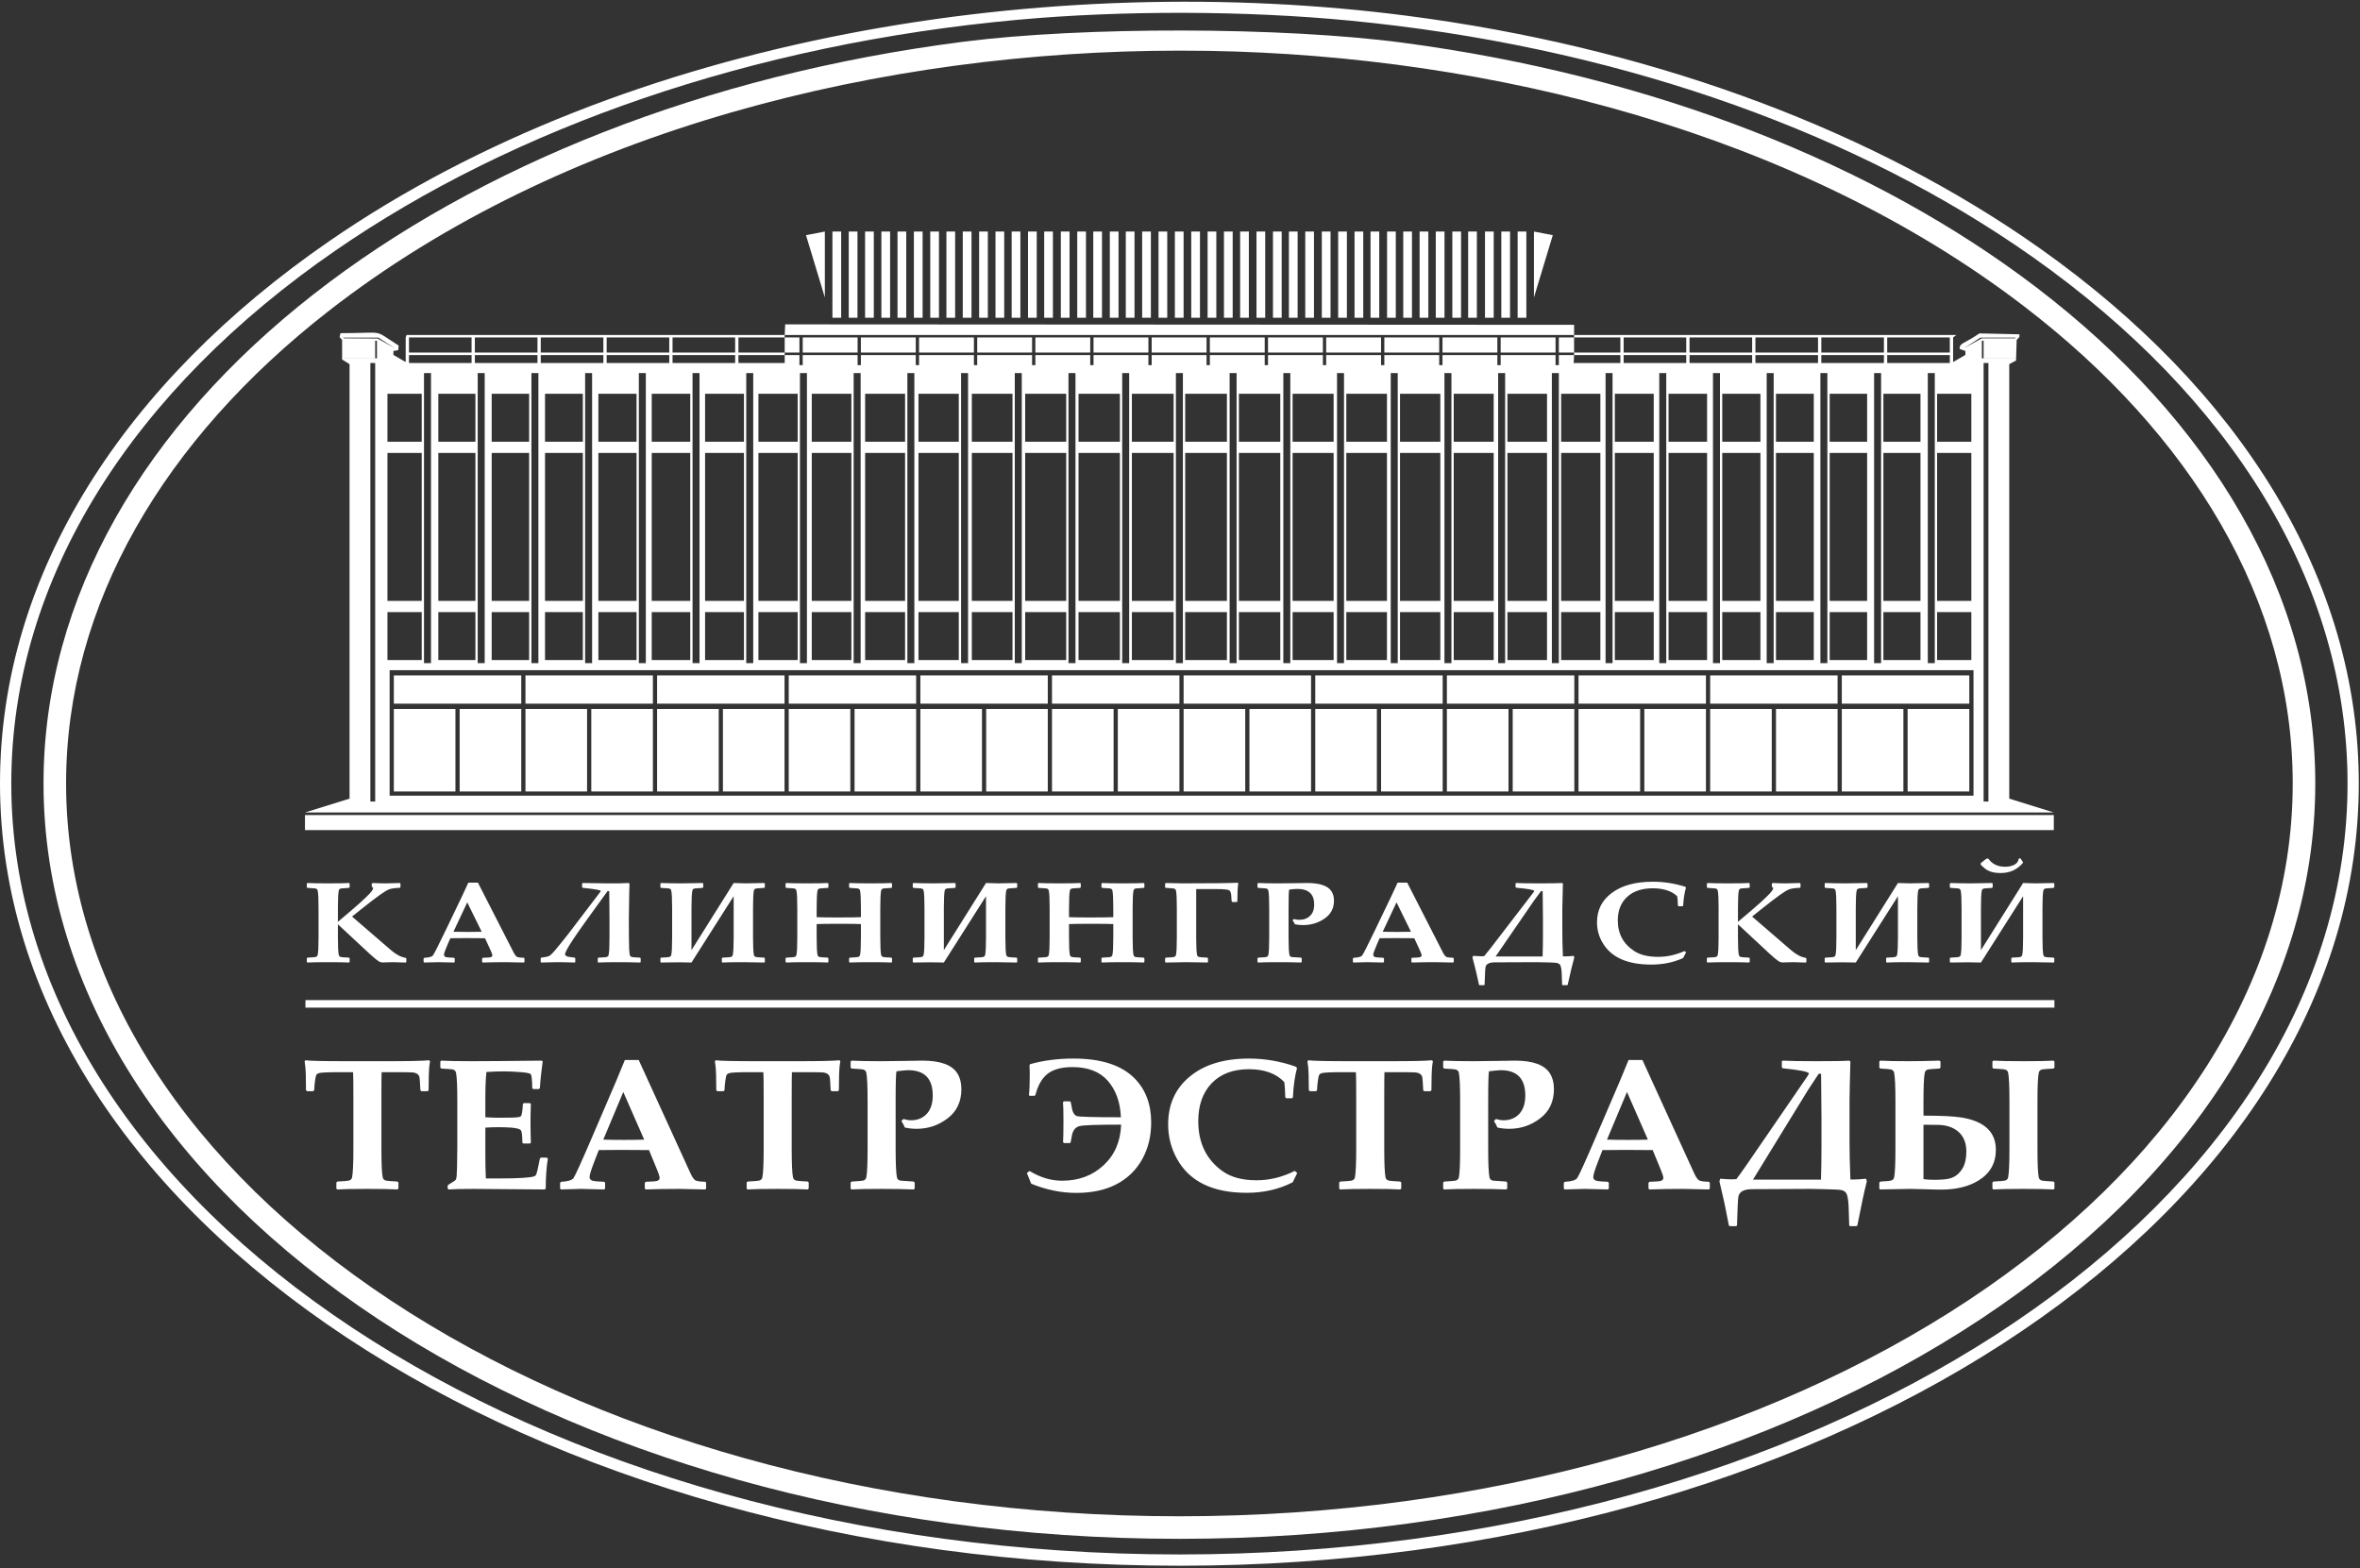 <?xml version="1.0" encoding="UTF-8"?> <svg xmlns="http://www.w3.org/2000/svg" width="593" height="394" viewBox="0 0 593 394" fill="none"><rect x="0" y="0" width="593" height="394" fill="#333333" stroke="none"/><path d="M352.451 10.729C415.594 19.086 471.233 41.28 511.848 72.339C555.409 105.653 581.763 149.175 581.763 196.859C581.763 249.499 549.648 297.069 497.724 331.424C446.143 365.553 374.942 386.662 296.35 386.662C217.758 386.662 146.557 365.553 94.975 331.424C43.052 297.069 10.937 249.499 10.937 196.859C10.937 149.906 36.493 106.986 78.872 73.874C120.031 41.716 177.116 18.8 242.016 10.494C272.126 6.646 322.202 6.73 352.451 10.729ZM303.665 12.777C301.65 12.743 299.211 12.725 296.35 12.725C222.421 12.725 141.296 32.27 82.35 78.325C41.337 110.368 16.606 151.745 16.606 196.859C16.606 247.478 47.748 293.394 98.098 326.707C148.79 360.247 218.879 380.993 296.35 380.993C373.82 380.993 443.91 360.247 494.602 326.707C544.952 293.394 576.094 247.478 576.094 196.859C576.094 151.044 550.584 109.082 508.415 76.835C451.547 33.345 374.588 13.974 303.665 12.777Z" fill="white"></path><path d="M255.863 4.959C188.81 11.067 128.989 32.137 84.35 62.909C33.864 97.71 2.835 144.913 2.835 196.859C2.835 250.241 35.603 298.613 88.582 333.667C141.732 368.833 215.187 390.585 296.35 390.585C376.267 390.585 448.715 369.494 501.662 335.273C554.57 301.077 587.972 253.784 589.792 201.385C589.818 200.611 589.839 199.856 589.851 199.125C589.861 198.58 589.866 197.828 589.866 196.859C589.866 195.939 589.861 195.245 589.854 194.779V194.773C589.844 194.106 589.827 193.411 589.804 192.692C588.173 141.706 556.64 95.533 506.318 61.525C462.426 31.861 404.268 11.461 339.174 5.178C312.819 2.634 281.918 2.587 255.863 4.959ZM353.714 3.982C413.519 11.756 466.877 31.452 507.902 59.178C558.965 93.686 590.965 140.649 592.627 192.603C592.649 193.286 592.666 193.996 592.678 194.734C592.692 195.667 592.7 196.376 592.7 196.859C592.7 197.418 592.691 198.193 592.675 199.17C592.661 199.961 592.64 200.729 592.615 201.474C590.761 254.863 556.868 302.959 503.19 337.653C449.808 372.156 376.818 393.419 296.35 393.419C214.626 393.419 140.615 371.486 87.021 336.025C33.255 300.451 0 251.251 0 196.859C0 143.925 31.497 95.91 82.744 60.584C157.793 8.851 264.113 -7.657 353.714 3.982Z" fill="white"></path><path d="M76.749 251.295H516.218V253.185H76.749V251.295Z" fill="white"></path><path d="M108.063 266.645C107.861 267.768 107.761 268.937 107.745 270.138L107.694 273.95L107.451 274.184H105.901L105.633 273.974C105.55 272.024 105.457 270.887 105.365 270.551C105.164 269.943 104.645 269.584 103.79 269.475C103.463 269.429 101.922 269.405 99.174 269.405H95.889C95.856 269.943 95.839 272.056 95.839 275.759V288.731C95.839 292.356 95.948 294.71 96.157 295.809C96.241 296.254 96.518 296.534 96.995 296.651C97.238 296.714 98.194 296.792 99.861 296.885L100.112 297.111V298.639L99.861 298.873C98.243 298.78 95.722 298.733 92.303 298.733C88.801 298.733 86.28 298.78 84.746 298.873L84.52 298.663V297.111L84.772 296.885C86.439 296.792 87.394 296.714 87.637 296.651C88.114 296.534 88.391 296.254 88.475 295.809C88.684 294.71 88.793 292.356 88.793 288.731V275.759C88.793 271.994 88.768 269.881 88.717 269.405H85.207C82.283 269.405 80.574 269.491 80.08 269.662C79.82 269.748 79.636 269.865 79.543 269.998C79.393 270.247 79.267 270.73 79.175 271.463C79.058 272.266 78.982 273.101 78.949 273.95L78.706 274.184H77.156L76.888 273.95L76.837 270.044C76.821 268.953 76.728 267.815 76.544 266.645L76.77 266.412C77.734 266.568 81.252 266.645 87.319 266.645H97.263C102.86 266.645 106.379 266.568 107.82 266.412L108.063 266.645ZM137.663 291.101C137.303 293.33 137.127 295.841 137.127 298.639L136.876 298.873L119.038 298.733C116.055 298.733 113.953 298.78 112.73 298.873L112.478 298.639V298L112.604 297.727C113.811 297.01 114.472 296.566 114.564 296.379C114.715 296.09 114.807 295.077 114.841 293.346L114.908 288.224V276.648C114.908 273.022 114.807 270.66 114.59 269.569C114.506 269.124 114.23 268.844 113.76 268.719C113.509 268.664 112.554 268.587 110.887 268.493L110.644 268.267V266.716L110.887 266.505C112.537 266.599 115.092 266.645 118.544 266.645C121.619 266.645 127.467 266.599 136.096 266.505L136.365 266.692L136.046 269.226C135.946 270.029 135.87 270.715 135.82 271.276L135.652 273.404L135.409 273.654H133.985L133.734 273.428C133.717 271.354 133.591 270.177 133.34 269.889C133.164 269.67 132.284 269.507 130.709 269.382C129.125 269.265 127.743 269.202 126.546 269.202C125.121 269.202 123.68 269.257 122.222 269.358C122.046 270.956 121.954 273.178 121.954 276.008V280.733C123.245 280.81 124.291 280.849 125.096 280.849L128.313 280.826C129.821 280.81 130.668 280.701 130.869 280.483C131.128 280.21 131.296 279.181 131.38 277.404L131.623 277.17H133.147L133.39 277.404C133.332 279.103 133.298 280.67 133.298 282.081C133.298 283.625 133.332 285.301 133.39 287.133L133.147 287.335H131.505L131.254 287.109C131.254 285.355 131.128 284.319 130.869 283.991C130.601 283.664 129.813 283.445 128.481 283.336C127.484 283.266 126.42 283.227 125.297 283.227C124.099 283.227 122.985 283.266 121.954 283.336V290.306C121.954 292.301 121.996 294.235 122.08 296.106H125.414C130.198 296.106 133.122 295.934 134.203 295.583C134.387 295.521 134.513 295.435 134.597 295.326C134.756 295.116 134.915 294.663 135.066 293.962L135.652 291.124L135.895 290.875H137.395L137.663 291.101ZM177.426 298.639L177.208 298.873C173.572 298.78 171.385 298.733 170.631 298.733C167.623 298.733 164.825 298.78 162.236 298.873L162.018 298.639V297.205L162.261 296.948L164.398 296.839C165.294 296.792 165.747 296.495 165.747 295.95C165.747 295.63 165.52 294.913 165.059 293.798L163.074 288.98C160.812 288.949 158.508 288.934 156.145 288.934C154.872 288.934 152.978 288.949 150.457 288.98L149.376 291.763C148.555 293.884 148.144 295.209 148.144 295.739C148.144 296.316 148.53 296.659 149.3 296.768C149.728 296.831 150.557 296.893 151.806 296.948L152.048 297.181V298.639L151.806 298.873C148.781 298.78 146.829 298.733 145.966 298.733C145.295 298.733 143.628 298.78 140.981 298.873L140.738 298.663V297.181L141.006 296.948C142.69 296.862 143.729 296.55 144.106 296.012C144.491 295.482 145.941 292.309 148.446 286.494L154.847 271.58C155.324 270.419 156.045 268.68 157.009 266.349H160.494L173.505 294.827C174.007 295.911 174.468 296.519 174.879 296.651C175.415 296.839 176.194 296.932 177.208 296.932L177.426 297.181V298.639ZM161.868 286.353L156.614 274.387L151.588 286.353C152.928 286.4 154.671 286.423 156.815 286.423C158.893 286.423 160.577 286.4 161.868 286.353ZM211.156 266.645C210.955 267.768 210.855 268.937 210.838 270.138L210.788 273.95L210.545 274.184H208.995L208.727 273.974C208.643 272.024 208.551 270.887 208.459 270.551C208.258 269.943 207.738 269.584 206.884 269.475C206.557 269.429 205.015 269.405 202.267 269.405H198.983C198.95 269.943 198.933 272.056 198.933 275.759V288.731C198.933 292.356 199.042 294.71 199.251 295.809C199.335 296.254 199.611 296.534 200.089 296.651C200.332 296.714 201.287 296.792 202.954 296.885L203.205 297.111V298.639L202.954 298.873C201.337 298.78 198.815 298.733 195.397 298.733C191.895 298.733 189.373 298.78 187.84 298.873L187.614 298.663V297.111L187.865 296.885C189.533 296.792 190.487 296.714 190.73 296.651C191.208 296.534 191.485 296.254 191.568 295.809C191.778 294.71 191.887 292.356 191.887 288.731V275.759C191.887 271.994 191.861 269.881 191.811 269.405H188.301C185.377 269.405 183.667 269.491 183.173 269.662C182.913 269.748 182.729 269.865 182.637 269.998C182.486 270.247 182.361 270.73 182.269 271.463C182.151 272.266 182.076 273.101 182.042 273.95L181.799 274.184H180.249L179.981 273.95L179.931 270.044C179.914 268.953 179.822 267.815 179.638 266.645L179.864 266.412C180.828 266.568 184.346 266.645 190.412 266.645H200.357C205.953 266.645 209.473 266.568 210.913 266.412L211.156 266.645ZM241.569 273.654C241.569 276.795 240.422 279.243 238.118 280.997C235.822 282.759 233.225 283.633 230.326 283.633C229.346 283.633 228.357 283.531 227.36 283.313C227.209 282.908 226.925 282.354 226.497 281.668L227.008 281.169C227.703 281.38 228.332 281.489 228.902 281.489C230.552 281.489 231.884 280.943 232.881 279.859C233.878 278.768 234.372 277.24 234.372 275.275C234.372 271.027 232.32 268.906 228.214 268.906C227.72 268.906 226.74 268.992 225.274 269.179C225.123 269.546 225.048 272.032 225.048 276.648V288.731C225.048 292.356 225.156 294.71 225.366 295.809C225.45 296.254 225.726 296.534 226.204 296.651C226.346 296.682 227.469 296.761 229.563 296.885L229.832 297.135V298.639L229.589 298.873C227.352 298.78 224.662 298.733 221.537 298.733C218.018 298.733 215.496 298.78 213.98 298.873L213.737 298.663V297.135L214.005 296.885C215.655 296.792 216.602 296.714 216.854 296.651C217.323 296.534 217.599 296.254 217.683 295.809C217.901 294.71 218.002 292.356 218.002 288.731V276.648C218.002 273.022 217.901 270.66 217.683 269.569C217.599 269.124 217.323 268.844 216.854 268.719C216.602 268.664 215.648 268.587 213.98 268.493L213.737 268.243V266.739L214.005 266.505C215.605 266.599 218.069 266.645 221.395 266.645C222.769 266.645 224.746 266.622 227.335 266.575C229.915 266.529 231.407 266.505 231.8 266.505C236.283 266.505 239.198 267.565 240.539 269.678C241.226 270.777 241.569 272.102 241.569 273.654ZM289.258 282.058C289.258 285.394 288.546 288.396 287.122 291.062C285.572 293.954 283.31 296.153 280.353 297.657C277.613 299.045 274.312 299.739 270.433 299.739C266.671 299.739 262.901 298.967 259.114 297.431L258.016 294.734L258.703 294.235C261.384 295.864 264.107 296.675 266.872 296.675C271.061 296.675 274.547 295.373 277.328 292.769C280.109 290.165 281.567 286.774 281.701 282.588C275.644 282.588 272.159 282.705 271.246 282.954C270.165 283.242 269.519 284.1 269.301 285.535C269.218 286.065 269.134 286.548 269.033 286.993L268.841 287.219H267.366L267.115 286.993C267.182 286.065 267.215 284.311 267.215 281.738C267.215 279.196 267.173 277.607 267.098 276.967L267.316 276.741H268.857L269.058 276.967C269.176 277.607 269.293 278.246 269.427 278.885C269.67 279.719 270.03 280.234 270.508 280.413C271.078 280.631 274.798 280.733 281.651 280.733C281.484 276.944 280.394 273.896 278.375 271.588C276.356 269.281 273.399 268.127 269.502 268.127C266.78 268.127 264.71 268.68 263.278 269.772C261.845 270.871 260.814 272.656 260.169 275.143L259.951 275.346H258.678L258.552 275.12C258.687 273.825 258.745 272.149 258.745 270.091C258.745 269.304 258.728 268.501 258.678 267.698L258.82 267.394C262.18 266.45 265.816 265.983 269.746 265.983C276.7 265.983 281.81 267.643 285.086 270.956C287.868 273.779 289.258 277.474 289.258 282.058ZM325.955 294.734L324.824 297.065C321.372 298.834 317.51 299.715 313.237 299.715C304.691 299.715 298.852 296.854 295.71 291.124C294.252 288.481 293.523 285.605 293.523 282.518C293.523 277.521 295.308 273.545 298.877 270.575C302.53 267.511 307.506 265.983 313.823 265.983C317.837 265.983 321.757 266.661 325.586 268.017L325.905 268.353C325.343 270.458 324.999 272.913 324.874 275.735L324.648 275.961H323.199L322.956 275.712C322.905 273.872 322.822 272.586 322.688 271.876C320.643 269.725 317.686 268.657 313.823 268.657C309.852 268.657 306.735 269.826 304.473 272.173C302.219 274.519 301.088 277.7 301.088 281.715C301.088 287.156 303.099 291.327 307.121 294.235C309.265 295.786 312.139 296.566 315.742 296.566C319.01 296.566 322.21 295.778 325.335 294.211L325.955 294.734ZM360.046 266.645C359.844 267.768 359.744 268.937 359.728 270.138L359.677 273.95L359.434 274.184H357.884L357.616 273.974C357.533 272.024 357.44 270.887 357.348 270.551C357.147 269.943 356.627 269.584 355.773 269.475C355.446 269.429 353.905 269.405 351.156 269.405H347.872C347.839 269.943 347.822 272.056 347.822 275.759V288.731C347.822 292.356 347.931 294.71 348.14 295.809C348.224 296.254 348.501 296.534 348.978 296.651C349.221 296.714 350.176 296.792 351.844 296.885L352.095 297.111V298.639L351.844 298.873C350.226 298.78 347.705 298.733 344.286 298.733C340.784 298.733 338.263 298.78 336.729 298.873L336.503 298.663V297.111L336.754 296.885C338.422 296.792 339.377 296.714 339.619 296.651C340.097 296.534 340.374 296.254 340.457 295.809C340.667 294.71 340.776 292.356 340.776 288.731V275.759C340.776 271.994 340.751 269.881 340.7 269.405H337.19C334.266 269.405 332.557 269.491 332.062 269.662C331.803 269.748 331.619 269.865 331.526 269.998C331.376 270.247 331.25 270.73 331.158 271.463C331.04 272.266 330.965 273.101 330.931 273.95L330.689 274.184H329.139L328.871 273.95L328.82 270.044C328.804 268.953 328.711 267.815 328.527 266.645L328.753 266.412C329.717 266.568 333.235 266.645 339.302 266.645H349.246C354.843 266.645 358.362 266.568 359.803 266.412L360.046 266.645ZM390.459 273.654C390.459 276.795 389.311 279.243 387.007 280.997C384.712 282.759 382.114 283.633 379.215 283.633C378.235 283.633 377.247 283.531 376.249 283.313C376.099 282.908 375.814 282.354 375.387 281.668L375.898 281.169C376.593 281.38 377.221 281.489 377.791 281.489C379.441 281.489 380.773 280.943 381.771 279.859C382.767 278.768 383.262 277.24 383.262 275.275C383.262 271.027 381.209 268.906 377.104 268.906C376.61 268.906 375.629 268.992 374.163 269.179C374.012 269.546 373.937 272.032 373.937 276.648V288.731C373.937 292.356 374.046 294.71 374.255 295.809C374.339 296.254 374.616 296.534 375.093 296.651C375.235 296.682 376.358 296.761 378.453 296.885L378.721 297.135V298.639L378.478 298.873C376.241 298.78 373.551 298.733 370.426 298.733C366.908 298.733 364.386 298.78 362.869 298.873L362.627 298.663V297.135L362.895 296.885C364.545 296.792 365.492 296.714 365.743 296.651C366.212 296.534 366.489 296.254 366.573 295.809C366.791 294.71 366.891 292.356 366.891 288.731V276.648C366.891 273.022 366.791 270.66 366.573 269.569C366.489 269.124 366.212 268.844 365.743 268.719C365.492 268.664 364.537 268.587 362.869 268.493L362.627 268.243V266.739L362.895 266.505C364.494 266.599 366.958 266.645 370.284 266.645C371.658 266.645 373.636 266.622 376.224 266.575C378.804 266.529 380.296 266.505 380.69 266.505C385.172 266.505 388.088 267.565 389.428 269.678C390.115 270.777 390.459 272.102 390.459 273.654ZM429.627 298.639L429.409 298.873C425.773 298.78 423.586 298.733 422.832 298.733C419.824 298.733 417.026 298.78 414.437 298.873L414.219 298.639V297.205L414.462 296.948L416.599 296.839C417.495 296.792 417.948 296.495 417.948 295.95C417.948 295.63 417.721 294.913 417.26 293.798L415.275 288.98C413.013 288.949 410.709 288.934 408.346 288.934C407.073 288.934 405.179 288.949 402.657 288.98L401.577 291.763C400.756 293.884 400.345 295.209 400.345 295.739C400.345 296.316 400.731 296.659 401.501 296.768C401.928 296.831 402.758 296.893 404.007 296.948L404.249 297.181V298.639L404.007 298.873C400.982 298.78 399.03 298.733 398.167 298.733C397.496 298.733 395.829 298.78 393.182 298.873L392.939 298.663V297.181L393.207 296.948C394.891 296.862 395.93 296.55 396.307 296.012C396.692 295.482 398.142 292.309 400.647 286.494L407.048 271.58C407.525 270.419 408.246 268.68 409.21 266.349H412.695L425.706 294.827C426.208 295.911 426.67 296.519 427.08 296.651C427.616 296.839 428.395 296.932 429.409 296.932L429.627 297.181V298.639ZM414.069 286.353L408.815 274.387L403.788 286.353C405.129 286.4 406.872 286.423 409.017 286.423C411.094 286.423 412.778 286.4 414.069 286.353ZM469.08 296.839C468.468 299.208 467.672 302.912 466.692 307.94L466.449 308.096H464.899L464.656 307.94L464.514 303.372C464.447 301.267 464.179 299.996 463.701 299.552C463.408 299.279 463.072 299.107 462.696 299.029C462.151 298.92 460.735 298.85 458.448 298.803L454.762 298.733L440.209 298.803C438.214 298.819 437.083 299.419 436.824 300.604C436.69 301.212 436.572 303.66 436.455 307.94L436.212 308.096H434.662L434.419 307.94L433.531 303.457C433.355 302.529 433.137 301.547 432.894 300.51L432.04 296.839L432.233 296.176C433.606 296.285 434.612 296.332 435.249 296.332C435.483 296.332 435.835 296.308 436.304 296.269C436.991 295.365 437.771 294.289 438.642 293.027L454.074 270.551C454.343 270.169 454.485 269.904 454.519 269.748C454.519 269.312 452.332 268.867 447.967 268.423L447.724 268.22V266.645L447.942 266.505C449.483 266.599 452.34 266.645 456.529 266.645C460.852 266.645 463.55 266.599 464.631 266.505L464.949 266.692C464.807 272.017 464.731 275.377 464.731 276.764V286.579C464.731 289.464 464.807 292.714 464.949 296.355L465.636 296.379C466.273 296.394 467.362 296.324 468.904 296.176L469.08 296.839ZM457.685 287.928V281.013L457.585 269.818L456.998 269.795C456.412 270.66 455.541 271.97 454.401 273.724L440.476 296.402H457.56C457.643 293.619 457.685 290.789 457.685 287.928ZM516.224 298.639L516.006 298.873C514.372 298.78 511.842 298.733 508.423 298.733C505.022 298.733 502.5 298.78 500.858 298.873L500.64 298.639V297.111L500.883 296.885C502.559 296.792 503.514 296.714 503.757 296.651C504.235 296.534 504.511 296.254 504.595 295.809C504.804 294.71 504.913 292.356 504.913 288.731V276.648C504.913 273.022 504.804 270.66 504.595 269.569C504.511 269.124 504.235 268.844 503.757 268.719C503.514 268.664 502.559 268.587 500.883 268.493L500.64 268.267V266.716L500.883 266.505C502.458 266.599 504.98 266.645 508.449 266.645C511.901 266.645 514.414 266.599 515.981 266.505L516.224 266.716V268.267L515.981 268.493C514.313 268.587 513.358 268.664 513.107 268.719C512.638 268.844 512.362 269.124 512.277 269.569C512.06 270.66 511.959 273.022 511.959 276.648V288.731C511.959 292.356 512.06 294.71 512.277 295.809C512.362 296.254 512.638 296.534 513.107 296.651C513.358 296.714 514.313 296.792 515.981 296.885L516.224 297.111V298.639ZM501.503 288.91C501.503 292.262 500.054 294.827 497.155 296.613C494.683 298.148 491.541 298.912 487.729 298.912C486.958 298.912 485.467 298.881 483.238 298.803C481.898 298.756 480.767 298.733 479.854 298.733C479.209 298.733 476.754 298.78 472.465 298.873L472.222 298.709V297.111L472.49 296.885C473.947 296.807 474.819 296.729 475.112 296.651C475.589 296.534 475.866 296.254 475.95 295.809C476.159 294.71 476.268 292.356 476.268 288.731V276.648C476.268 273.022 476.159 270.66 475.95 269.569C475.866 269.124 475.589 268.844 475.112 268.719C474.835 268.649 473.956 268.571 472.465 268.493L472.222 268.267V266.716L472.465 266.505C473.872 266.599 476.293 266.645 479.728 266.645C481.513 266.645 484.051 266.599 487.336 266.505L487.587 266.716V268.267L487.336 268.493C485.668 268.587 484.714 268.664 484.462 268.719C483.993 268.844 483.716 269.124 483.633 269.569C483.415 270.66 483.314 273.022 483.314 276.648V280.327C487.78 280.327 490.989 280.483 492.932 280.802C498.646 281.746 501.503 284.451 501.503 288.91ZM494.088 289.347C494.088 287.172 493.401 285.496 492.027 284.319C490.796 283.289 489.196 282.728 487.218 282.65C486.397 282.627 485.098 282.611 483.314 282.611V296.285C484.085 296.394 485.015 296.449 486.112 296.449C487.972 296.449 489.33 296.308 490.185 296.035C491.416 295.63 492.396 294.804 493.133 293.572C493.77 292.488 494.088 291.085 494.088 289.347Z" fill="white"></path><path d="M102.098 241.691L101.912 241.864C100.229 241.797 99.244 241.763 98.961 241.763C98.405 241.763 97.902 241.772 97.451 241.792C96.785 241.821 96.362 241.835 96.178 241.835C95.807 241.835 95.489 241.749 95.229 241.58C94.598 241.176 93.787 240.512 92.804 239.593L84.906 232.246V235.59C84.906 237.827 84.981 239.28 85.126 239.959C85.183 240.233 85.374 240.406 85.704 240.478C85.872 240.517 86.532 240.565 87.689 240.623L87.856 240.762V241.705L87.706 241.85C86.572 241.792 84.83 241.763 82.481 241.763C80.051 241.763 78.309 241.792 77.262 241.85L77.094 241.72V240.762L77.262 240.623C78.413 240.565 79.073 240.517 79.246 240.478C79.57 240.406 79.761 240.233 79.82 239.959C79.97 239.28 80.039 237.827 80.039 235.59V228.132C80.039 225.894 79.97 224.436 79.82 223.763C79.761 223.489 79.57 223.316 79.246 223.238C79.073 223.205 78.413 223.157 77.262 223.099L77.094 222.959V222.002L77.262 221.872C78.344 221.93 80.085 221.959 82.481 221.959C84.934 221.959 86.676 221.93 87.706 221.872L87.856 222.002V222.959L87.689 223.099C86.532 223.157 85.872 223.205 85.704 223.238C85.374 223.316 85.183 223.489 85.126 223.763C84.981 224.436 84.906 225.894 84.906 228.132V231.63C85.461 231.149 86.671 230.119 88.534 228.541C89.517 227.704 90.212 227.097 90.617 226.722C91.728 225.697 92.469 224.985 92.839 224.581C93.452 223.922 93.753 223.455 93.753 223.185C93.753 223.07 93.707 222.993 93.603 222.945L93.418 222.815V222.016L93.62 221.872C94.864 221.93 96.027 221.959 97.109 221.959C97.856 221.959 98.967 221.93 100.436 221.872L100.622 222.016V222.959L100.454 223.085C99.233 223.123 98.33 223.248 97.758 223.464C97.283 223.642 96.536 224.095 95.518 224.817C94.39 225.62 92.931 226.731 91.143 228.16C90.478 228.704 89.587 229.421 88.464 230.302L98.163 238.674C99.5 239.834 100.755 240.498 101.941 240.676L102.098 240.82V241.691ZM131.782 241.705L131.632 241.85C129.12 241.792 127.61 241.763 127.089 241.763C125.012 241.763 123.079 241.792 121.291 241.85L121.141 241.705V240.82L121.309 240.661L122.784 240.594C123.404 240.565 123.716 240.382 123.716 240.045C123.716 239.848 123.56 239.405 123.241 238.717L121.87 235.744C120.308 235.724 118.716 235.715 117.085 235.715C116.205 235.715 114.897 235.724 113.155 235.744L112.409 237.462C111.842 238.77 111.558 239.588 111.558 239.915C111.558 240.271 111.825 240.483 112.357 240.551C112.652 240.589 113.225 240.628 114.087 240.661L114.255 240.806V241.705L114.087 241.85C111.998 241.792 110.65 241.763 110.054 241.763C109.591 241.763 108.439 241.792 106.611 241.85L106.443 241.72V240.806L106.628 240.661C107.791 240.608 108.509 240.416 108.769 240.084C109.036 239.756 110.036 237.798 111.766 234.209L116.188 225.004C116.517 224.287 117.015 223.214 117.68 221.776H120.087L129.074 239.352C129.421 240.021 129.74 240.396 130.023 240.478C130.393 240.594 130.931 240.651 131.632 240.651L131.782 240.806V241.705ZM121.037 234.122L117.408 226.736L113.936 234.122C114.862 234.151 116.066 234.165 117.547 234.165C118.983 234.165 120.145 234.151 121.037 234.122ZM160.981 241.749L160.831 241.85C158.887 241.792 157.087 241.763 155.438 241.763C153.065 241.763 151.369 241.792 150.352 241.85L150.201 241.749V240.762L150.369 240.623C151.52 240.565 152.18 240.517 152.354 240.478C152.678 240.406 152.874 240.233 152.926 239.959C153.077 239.28 153.146 237.827 153.146 235.59V230.826L153.083 223.917L152.672 223.903C152.076 224.711 151.208 225.909 150.062 227.497L147.048 231.683C144.605 235.075 143.055 237.409 142.401 238.674C142.117 239.232 141.978 239.598 141.978 239.776C141.978 240.093 142.314 240.315 142.997 240.44C143.483 240.521 143.946 240.584 144.386 240.623L144.553 240.762V241.749L144.386 241.85C142.736 241.792 141.197 241.763 139.773 241.763C139.016 241.763 137.766 241.792 136.029 241.85L135.856 241.749V240.762L136.029 240.623L137.112 240.454C137.442 240.396 137.708 240.325 137.911 240.243C138.257 240.089 138.784 239.598 139.484 238.761C140.885 237.076 142.03 235.662 142.91 234.517L150.809 224.143C150.901 224.018 150.953 223.931 150.965 223.873C150.965 223.647 149.455 223.388 146.434 223.085L146.266 222.959V221.959L146.434 221.872C146.978 221.901 148.951 221.93 152.354 221.959C155.073 221.978 156.942 221.949 157.949 221.872L158.169 221.987C158.157 222.286 158.134 223.238 158.099 224.845C158.042 227.198 158.013 229.19 158.013 230.826L158.03 235.59C158.03 237.827 158.105 239.28 158.25 239.959C158.308 240.233 158.499 240.406 158.828 240.478C158.996 240.517 159.656 240.565 160.813 240.623L160.981 240.762V241.749ZM192.182 241.749L192.009 241.85C189.671 241.792 187.906 241.763 186.72 241.763C184.301 241.763 182.577 241.792 181.535 241.85L181.379 241.72V240.762L181.552 240.623C182.727 240.565 183.393 240.517 183.549 240.478C183.878 240.406 184.07 240.233 184.127 239.959C184.272 239.28 184.347 237.827 184.347 235.59V225.187L173.752 241.85C172.589 241.811 171.501 241.792 170.5 241.792C169.864 241.792 168.4 241.811 166.108 241.85L165.94 241.72V240.762L166.108 240.623C167.26 240.565 167.919 240.517 168.093 240.478C168.417 240.406 168.608 240.233 168.666 239.959C168.816 239.28 168.886 237.827 168.886 235.59V228.132C168.886 225.894 168.816 224.436 168.666 223.763C168.608 223.489 168.417 223.316 168.093 223.238C167.919 223.205 167.26 223.157 166.108 223.099L165.94 222.959V222.002L166.091 221.872C167.844 221.93 169.586 221.959 171.328 221.959C172.479 221.959 174.221 221.93 176.553 221.872L176.703 222.002V222.959L176.535 223.099C175.378 223.157 174.719 223.205 174.551 223.238C174.221 223.316 174.03 223.489 173.972 223.763C173.827 224.436 173.752 225.894 173.752 228.132V238.746L184.347 221.872C185.829 221.93 186.836 221.959 187.368 221.959C187.75 221.959 189.3 221.93 192.009 221.872L192.182 222.002V222.959L191.991 223.099C190.839 223.157 190.18 223.205 190.012 223.238C189.682 223.316 189.491 223.489 189.434 223.763C189.289 224.436 189.214 225.894 189.214 228.132V235.59C189.214 237.827 189.289 239.28 189.434 239.959C189.491 240.233 189.682 240.406 190.012 240.478C190.169 240.517 190.834 240.565 192.009 240.623L192.182 240.762V241.749ZM224.142 241.705L223.968 241.85C222.851 241.792 221.109 241.763 218.749 241.763C216.33 241.763 214.588 241.792 213.529 241.85L213.356 241.72V240.762L213.541 240.623C214.698 240.565 215.358 240.517 215.525 240.478C215.855 240.406 216.046 240.233 216.104 239.959C216.249 239.28 216.324 237.827 216.324 235.59V232.193C215.745 232.145 213.917 232.121 210.833 232.121C207.986 232.121 206.105 232.145 205.202 232.193V235.59C205.202 237.827 205.278 239.28 205.422 239.959C205.48 240.233 205.671 240.406 206.001 240.478C206.169 240.517 206.828 240.565 207.986 240.623L208.153 240.762V241.705L208.003 241.85C206.869 241.792 205.127 241.763 202.778 241.763C200.348 241.763 198.606 241.792 197.559 241.85L197.39 241.72V240.762L197.559 240.623C198.71 240.565 199.369 240.517 199.543 240.478C199.867 240.406 200.058 240.233 200.116 239.959C200.267 239.28 200.336 237.827 200.336 235.59V228.132C200.336 225.894 200.267 224.436 200.116 223.763C200.058 223.489 199.867 223.316 199.543 223.238C199.369 223.205 198.71 223.157 197.559 223.099L197.39 222.959V222.002L197.559 221.872C198.64 221.93 200.382 221.959 202.778 221.959C205.231 221.959 206.973 221.93 208.003 221.872L208.153 222.002V222.974L207.986 223.099C206.828 223.157 206.169 223.205 206.001 223.238C205.671 223.316 205.48 223.489 205.422 223.763C205.278 224.436 205.202 225.894 205.202 228.132V230.456C206.4 230.504 208.049 230.528 210.155 230.528C213.454 230.528 215.508 230.504 216.324 230.456V228.132C216.324 225.894 216.249 224.436 216.104 223.763C216.046 223.489 215.855 223.316 215.525 223.238C215.358 223.205 214.698 223.157 213.541 223.099L213.356 222.959V222.002L213.529 221.872C214.623 221.93 216.364 221.959 218.749 221.959C221.214 221.959 222.955 221.93 223.968 221.872L224.142 222.002V222.974L223.985 223.099C222.811 223.157 222.145 223.205 221.989 223.238C221.659 223.316 221.468 223.489 221.41 223.763C221.26 224.436 221.191 225.894 221.191 228.132V235.59C221.191 237.827 221.26 239.28 221.41 239.959C221.468 240.233 221.659 240.406 221.989 240.478C222.157 240.517 222.816 240.565 223.968 240.623L224.142 240.762V241.705ZM255.592 241.749L255.418 241.85C253.08 241.792 251.316 241.763 250.129 241.763C247.711 241.763 245.986 241.792 244.945 241.85L244.788 241.72V240.762L244.962 240.623C246.137 240.565 246.802 240.517 246.958 240.478C247.288 240.406 247.479 240.233 247.537 239.959C247.682 239.28 247.757 237.827 247.757 235.59V225.187L237.162 241.85C235.999 241.811 234.911 241.792 233.909 241.792C233.273 241.792 231.809 241.811 229.518 241.85L229.35 241.72V240.762L229.518 240.623C230.669 240.565 231.329 240.517 231.502 240.478C231.826 240.406 232.017 240.233 232.076 239.959C232.226 239.28 232.295 237.827 232.295 235.59V228.132C232.295 225.894 232.226 224.436 232.076 223.763C232.017 223.489 231.826 223.316 231.502 223.238C231.329 223.205 230.669 223.157 229.518 223.099L229.35 222.959V222.002L229.5 221.872C231.254 221.93 232.995 221.959 234.737 221.959C235.888 221.959 237.63 221.93 239.962 221.872L240.112 222.002V222.959L239.945 223.099C238.788 223.157 238.128 223.205 237.96 223.238C237.63 223.316 237.439 223.489 237.382 223.763C237.236 224.436 237.162 225.894 237.162 228.132V238.746L247.757 221.872C249.238 221.93 250.245 221.959 250.777 221.959C251.159 221.959 252.71 221.93 255.418 221.872L255.592 222.002V222.959L255.401 223.099C254.249 223.157 253.589 223.205 253.422 223.238C253.092 223.316 252.901 223.489 252.843 223.763C252.699 224.436 252.623 225.894 252.623 228.132V235.59C252.623 237.827 252.699 239.28 252.843 239.959C252.901 240.233 253.092 240.406 253.422 240.478C253.578 240.517 254.244 240.565 255.418 240.623L255.592 240.762V241.749ZM287.551 241.705L287.377 241.85C286.26 241.792 284.519 241.763 282.158 241.763C279.739 241.763 277.998 241.792 276.939 241.85L276.765 241.72V240.762L276.95 240.623C278.108 240.565 278.767 240.517 278.935 240.478C279.265 240.406 279.456 240.233 279.514 239.959C279.658 239.28 279.734 237.827 279.734 235.59V232.193C279.155 232.145 277.326 232.121 274.242 232.121C271.395 232.121 269.514 232.145 268.612 232.193V235.59C268.612 237.827 268.687 239.28 268.832 239.959C268.89 240.233 269.081 240.406 269.41 240.478C269.578 240.517 270.238 240.565 271.395 240.623L271.563 240.762V241.705L271.412 241.85C270.278 241.792 268.536 241.763 266.187 241.763C263.757 241.763 262.015 241.792 260.968 241.85L260.8 241.72V240.762L260.968 240.623C262.119 240.565 262.779 240.517 262.952 240.478C263.277 240.406 263.468 240.233 263.526 239.959C263.676 239.28 263.745 237.827 263.745 235.59V228.132C263.745 225.894 263.676 224.436 263.526 223.763C263.468 223.489 263.277 223.316 262.952 223.238C262.779 223.205 262.119 223.157 260.968 223.099L260.8 222.959V222.002L260.968 221.872C262.05 221.93 263.791 221.959 266.187 221.959C268.641 221.959 270.382 221.93 271.412 221.872L271.563 222.002V222.974L271.395 223.099C270.238 223.157 269.578 223.205 269.41 223.238C269.081 223.316 268.89 223.489 268.832 223.763C268.687 224.436 268.612 225.894 268.612 228.132V230.456C269.81 230.504 271.459 230.528 273.565 230.528C276.863 230.528 278.918 230.504 279.734 230.456V228.132C279.734 225.894 279.658 224.436 279.514 223.763C279.456 223.489 279.265 223.316 278.935 223.238C278.767 223.205 278.108 223.157 276.95 223.099L276.765 222.959V222.002L276.939 221.872C278.032 221.93 279.774 221.959 282.158 221.959C284.623 221.959 286.365 221.93 287.377 221.872L287.551 222.002V222.974L287.395 223.099C286.22 223.157 285.555 223.205 285.398 223.238C285.069 223.316 284.878 223.489 284.82 223.763C284.669 224.436 284.6 225.894 284.6 228.132V235.59C284.6 237.827 284.669 239.28 284.82 239.959C284.878 240.233 285.069 240.406 285.398 240.478C285.566 240.517 286.226 240.565 287.377 240.623L287.551 240.762V241.705ZM311.149 221.944C310.993 222.815 310.911 224.34 310.911 226.51L310.726 226.65H309.656L309.488 226.51C309.476 226.453 309.459 226.265 309.436 225.947C309.396 225.259 309.366 224.87 309.355 224.778C309.262 224.206 309.106 223.845 308.88 223.705C308.539 223.498 307.451 223.397 305.605 223.397H300.571V235.59C300.571 237.827 300.646 239.28 300.791 239.959C300.849 240.233 301.04 240.406 301.37 240.478C301.538 240.517 302.197 240.565 303.354 240.623L303.522 240.762L303.54 241.72L303.383 241.85C303.227 241.85 302.799 241.84 302.099 241.821C300.299 241.782 298.986 241.763 298.147 241.763C297.03 241.763 295.282 241.792 292.909 241.85L292.759 241.72V240.762L292.927 240.623C294.079 240.565 294.738 240.517 294.912 240.478C295.236 240.406 295.427 240.233 295.485 239.959C295.635 239.28 295.704 237.827 295.704 235.59V228.132C295.704 225.894 295.635 224.436 295.485 223.763C295.427 223.489 295.236 223.316 294.912 223.238C294.738 223.205 294.079 223.157 292.927 223.099L292.759 222.959V222.002L292.927 221.872L297.047 221.959C304.338 221.959 308.984 221.906 310.998 221.804L311.149 221.944ZM335.192 226.284C335.192 228.223 334.399 229.734 332.808 230.817C331.222 231.904 329.429 232.443 327.426 232.443C326.75 232.443 326.066 232.38 325.378 232.246C325.274 231.996 325.077 231.654 324.782 231.231L325.135 230.923C325.615 231.053 326.049 231.12 326.443 231.12C327.583 231.12 328.503 230.783 329.191 230.114C329.88 229.441 330.221 228.498 330.221 227.285C330.221 224.662 328.803 223.354 325.968 223.354C325.627 223.354 324.949 223.407 323.937 223.522C323.833 223.748 323.781 225.283 323.781 228.132V235.59C323.781 237.827 323.856 239.28 324.001 239.959C324.059 240.233 324.25 240.406 324.579 240.478C324.678 240.498 325.453 240.546 326.9 240.623L327.085 240.777V241.705L326.917 241.85C325.372 241.792 323.515 241.763 321.357 241.763C318.926 241.763 317.184 241.792 316.137 241.85L315.969 241.72V240.777L316.155 240.623C317.294 240.565 317.948 240.517 318.122 240.478C318.446 240.406 318.637 240.233 318.695 239.959C318.845 239.28 318.914 237.827 318.914 235.59V228.132C318.914 225.894 318.845 224.436 318.695 223.763C318.637 223.489 318.446 223.316 318.122 223.238C317.948 223.205 317.288 223.157 316.137 223.099L315.969 222.945V222.016L316.155 221.872C317.259 221.93 318.961 221.959 321.258 221.959C322.207 221.959 323.572 221.944 325.361 221.915C327.143 221.886 328.173 221.872 328.445 221.872C331.541 221.872 333.554 222.526 334.48 223.83C334.955 224.509 335.192 225.327 335.192 226.284ZM365.282 241.705L365.132 241.85C362.62 241.792 361.11 241.763 360.589 241.763C358.512 241.763 356.579 241.792 354.791 241.85L354.641 241.705V240.82L354.809 240.661L356.284 240.594C356.904 240.565 357.216 240.382 357.216 240.045C357.216 239.848 357.06 239.405 356.741 238.717L355.37 235.744C353.808 235.724 352.216 235.715 350.585 235.715C349.705 235.715 348.397 235.724 346.655 235.744L345.909 237.462C345.342 238.77 345.058 239.588 345.058 239.915C345.058 240.271 345.325 240.483 345.857 240.551C346.152 240.589 346.725 240.628 347.587 240.661L347.755 240.806V241.705L347.587 241.85C345.498 241.792 344.15 241.763 343.554 241.763C343.091 241.763 341.939 241.792 340.111 241.85L339.943 241.72V240.806L340.128 240.661C341.291 240.608 342.009 240.416 342.269 240.084C342.536 239.756 343.536 237.798 345.266 234.209L349.688 225.004C350.017 224.287 350.515 223.214 351.181 221.776H353.588L362.574 239.352C362.922 240.021 363.24 240.396 363.523 240.478C363.893 240.594 364.432 240.651 365.132 240.651L365.282 240.806V241.705ZM354.537 234.122L350.908 226.736L347.437 234.122C348.362 234.151 349.566 234.165 351.047 234.165C352.483 234.165 353.645 234.151 354.537 234.122ZM395.569 240.594C395.147 242.057 394.597 244.342 393.92 247.445L393.752 247.542H392.682L392.514 247.445L392.415 244.626C392.369 243.327 392.184 242.542 391.854 242.268C391.652 242.1 391.42 241.994 391.16 241.946C390.784 241.879 389.806 241.835 388.226 241.806L385.68 241.763L375.629 241.806C374.252 241.816 373.47 242.186 373.291 242.918C373.199 243.293 373.118 244.804 373.036 247.445L372.869 247.542H371.798L371.63 247.445L371.017 244.679C370.895 244.106 370.745 243.5 370.577 242.86L369.987 240.594L370.12 240.185C371.069 240.252 371.763 240.281 372.203 240.281C372.365 240.281 372.608 240.267 372.932 240.243C373.407 239.684 373.945 239.021 374.547 238.241L385.205 224.369C385.391 224.133 385.489 223.97 385.512 223.873C385.512 223.604 384.002 223.33 380.987 223.056L380.819 222.93V221.959L380.97 221.872C382.034 221.93 384.008 221.959 386.901 221.959C389.887 221.959 391.75 221.93 392.497 221.872L392.716 221.987C392.618 225.274 392.566 227.347 392.566 228.204V234.262C392.566 236.042 392.618 238.048 392.716 240.295L393.191 240.31C393.631 240.32 394.383 240.276 395.447 240.185L395.569 240.594ZM387.699 235.094V230.826L387.63 223.917L387.225 223.903C386.82 224.437 386.218 225.245 385.431 226.327L375.814 240.325H387.613C387.67 238.607 387.699 236.86 387.699 235.094ZM423.68 239.295L422.899 240.733C420.515 241.825 417.848 242.369 414.896 242.369C408.994 242.369 404.961 240.603 402.791 237.067C401.784 235.436 401.28 233.66 401.28 231.755C401.28 228.671 402.513 226.217 404.978 224.384C407.501 222.493 410.938 221.549 415.301 221.549C418.073 221.549 420.781 221.968 423.425 222.805L423.645 223.012C423.258 224.311 423.021 225.827 422.934 227.569L422.777 227.708H421.776L421.609 227.554C421.574 226.419 421.516 225.625 421.423 225.187C420.011 223.859 417.969 223.2 415.301 223.2C412.559 223.2 410.406 223.922 408.844 225.37C407.287 226.818 406.506 228.781 406.506 231.259C406.506 234.618 407.895 237.192 410.672 238.987C412.153 239.944 414.138 240.425 416.626 240.425C418.883 240.425 421.094 239.939 423.252 238.972L423.68 239.295ZM453.892 241.691L453.707 241.864C452.023 241.797 451.039 241.763 450.756 241.763C450.2 241.763 449.697 241.772 449.245 241.792C448.58 241.821 448.157 241.835 447.972 241.835C447.602 241.835 447.284 241.749 447.023 241.58C446.393 241.176 445.582 240.512 444.599 239.593L436.7 232.246V235.59C436.7 237.827 436.775 239.28 436.92 239.959C436.978 240.233 437.169 240.406 437.499 240.478C437.667 240.517 438.326 240.565 439.483 240.623L439.651 240.762V241.705L439.501 241.85C438.367 241.792 436.625 241.763 434.276 241.763C431.845 241.763 430.104 241.792 429.056 241.85L428.888 241.72V240.762L429.056 240.623C430.207 240.565 430.867 240.517 431.041 240.478C431.365 240.406 431.556 240.233 431.614 239.959C431.764 239.28 431.833 237.827 431.833 235.59V228.132C431.833 225.894 431.764 224.436 431.614 223.763C431.556 223.489 431.365 223.316 431.041 223.238C430.867 223.205 430.207 223.157 429.056 223.099L428.888 222.959V222.002L429.056 221.872C430.138 221.93 431.88 221.959 434.276 221.959C436.729 221.959 438.471 221.93 439.501 221.872L439.651 222.002V222.959L439.483 223.099C438.326 223.157 437.667 223.205 437.499 223.238C437.169 223.316 436.978 223.489 436.92 223.763C436.775 224.436 436.7 225.894 436.7 228.132V231.63C437.256 231.149 438.465 230.119 440.328 228.541C441.312 227.704 442.006 227.097 442.412 226.722C443.522 225.697 444.263 224.985 444.634 224.581C445.247 223.922 445.548 223.455 445.548 223.185C445.548 223.07 445.501 222.993 445.397 222.945L445.212 222.815V222.016L445.414 221.872C446.659 221.93 447.822 221.959 448.904 221.959C449.65 221.959 450.761 221.93 452.231 221.872L452.416 222.016V222.959L452.249 223.085C451.028 223.123 450.125 223.248 449.552 223.464C449.078 223.642 448.331 224.095 447.313 224.817C446.184 225.62 444.726 226.731 442.938 228.16C442.272 228.704 441.382 229.421 440.259 230.302L449.957 238.674C451.294 239.834 452.549 240.498 453.736 240.676L453.892 240.82V241.691ZM484.734 241.749L484.56 241.85C482.223 241.792 480.458 241.763 479.271 241.763C476.853 241.763 475.128 241.792 474.087 241.85L473.931 241.72V240.762L474.104 240.623C475.279 240.565 475.944 240.517 476.101 240.478C476.43 240.406 476.622 240.233 476.679 239.959C476.824 239.28 476.899 237.827 476.899 235.59V225.187L466.304 241.85C465.141 241.811 464.053 241.792 463.052 241.792C462.415 241.792 460.952 241.811 458.66 241.85L458.492 241.72V240.762L458.66 240.623C459.811 240.565 460.471 240.517 460.645 240.478C460.969 240.406 461.159 240.233 461.218 239.959C461.368 239.28 461.437 237.827 461.437 235.59V228.132C461.437 225.894 461.368 224.436 461.218 223.763C461.159 223.489 460.969 223.316 460.645 223.238C460.471 223.205 459.811 223.157 458.66 223.099L458.492 222.959V222.002L458.642 221.872C460.396 221.93 462.138 221.959 463.88 221.959C465.031 221.959 466.773 221.93 469.104 221.872L469.255 222.002V222.959L469.087 223.099C467.93 223.157 467.27 223.205 467.103 223.238C466.773 223.316 466.582 223.489 466.524 223.763C466.379 224.436 466.304 225.894 466.304 228.132V238.746L476.899 221.872C478.381 221.93 479.387 221.959 479.92 221.959C480.301 221.959 481.852 221.93 484.56 221.872L484.734 222.002V222.959L484.543 223.099C483.391 223.157 482.732 223.205 482.564 223.238C482.234 223.316 482.043 223.489 481.985 223.763C481.841 224.436 481.765 225.894 481.765 228.132V235.59C481.765 237.827 481.841 239.28 481.985 239.959C482.043 240.233 482.234 240.406 482.564 240.478C482.721 240.517 483.386 240.565 484.56 240.623L484.734 240.762V241.749ZM516.184 241.749L516.011 241.85C513.673 241.792 511.908 241.763 510.722 241.763C508.303 241.763 506.578 241.792 505.537 241.85L505.381 241.72V240.762L505.555 240.623C506.729 240.565 507.394 240.517 507.551 240.478C507.881 240.406 508.072 240.233 508.13 239.959C508.274 239.28 508.35 237.827 508.35 235.59V225.187L497.754 241.85C496.591 241.811 495.503 241.792 494.502 241.792C493.866 241.792 492.401 241.811 490.11 241.85L489.942 241.72V240.762L490.11 240.623C491.262 240.565 491.921 240.517 492.095 240.478C492.419 240.406 492.61 240.233 492.668 239.959C492.818 239.28 492.888 237.827 492.888 235.59V228.132C492.888 225.894 492.818 224.436 492.668 223.763C492.61 223.489 492.419 223.316 492.095 223.238C491.921 223.205 491.262 223.157 490.11 223.099L489.942 222.959V222.002L490.093 221.872C491.846 221.93 493.588 221.959 495.33 221.959C496.481 221.959 498.223 221.93 500.555 221.872L500.705 222.002V222.959L500.537 223.099C499.38 223.157 498.72 223.205 498.553 223.238C498.223 223.316 498.032 223.489 497.974 223.763C497.829 224.436 497.754 225.894 497.754 228.132V238.746L508.35 221.872C509.831 221.93 510.838 221.959 511.37 221.959C511.752 221.959 513.303 221.93 516.011 221.872L516.184 222.002V222.959L515.993 223.099C514.842 223.157 514.182 223.205 514.014 223.238C513.684 223.316 513.494 223.489 513.436 223.763C513.291 224.436 513.216 225.894 513.216 228.132V235.59C513.216 237.827 513.291 239.28 513.436 239.959C513.494 240.233 513.684 240.406 514.014 240.478C514.171 240.517 514.836 240.565 516.011 240.623L516.184 240.762V241.749ZM507.672 215.67L508.367 216.728C506.943 218.485 505.051 219.365 502.701 219.365C502.105 219.365 501.533 219.317 500.983 219.221C500.433 219.129 499.918 218.951 499.438 218.687C498.958 218.422 498.379 217.96 497.702 217.291V216.882L499.108 215.771L499.6 215.727C500.549 217.099 501.955 217.787 503.819 217.787C504.525 217.787 505.144 217.686 505.676 217.484C506.214 217.282 506.602 217.027 506.845 216.728C507.088 216.425 507.215 216.098 507.227 215.742L507.672 215.67Z" fill="white"></path><path fill-rule="evenodd" clip-rule="evenodd" d="M209.166 58.181H211.36V79.836H209.166V58.181ZM93.605 91.211H94.274V201.406H93.605H93.064V91.211H93.605ZM391.694 84.798V88.59H395.524V89.211H391.694V91.742H390.868V89.211H377.071V91.742H376.245V89.211H362.458V91.742H361.63V89.211H347.844V91.742H347.016V89.211H333.23V91.742H332.403V89.211H318.614V91.742H317.788V89.211H304V91.742H303.174V89.211H289.387V91.742H288.561V89.211H274.773V91.742H273.947V89.211H260.158V91.742H259.331V89.211H245.544V91.742H244.717V89.211H230.931V91.742H230.104V89.211H216.316V91.742H215.49V89.211H201.701V91.742H200.875V89.211H197.165L197.175 88.59H200.875V84.798H197.175L197.165 88.589H185.548V84.798H197.165V84.178H102.156L101.939 84.798V90.972L98.852 89.18V88.188L100.066 87.977L100.169 86.825C93.444 82.584 97.245 83.714 85.557 83.714L85.325 84.713L85.962 85.406V90.331L87.833 91.5V200.668L76.633 204.154H516.067L504.866 200.668V91.5L506.566 90.594L506.735 85.406L507.357 84.733L507.394 84.678L507.429 84.002L497.378 83.769C493.444 86.492 492.397 86.074 492.393 87.672L493.847 88.188V89.18L490.758 90.972V84.798L491.561 84.178H395.524V81.619L197.291 81.503L197.175 84.178H395.524V84.798H391.694ZM395.524 88.589V84.798H407.15V88.589H395.524ZM377.071 84.798V88.59H390.868V84.798H377.071ZM362.458 84.798V88.59H376.245V84.798H362.458ZM347.844 84.798V88.59H361.63V84.798H347.844ZM333.23 84.798V88.59H347.016V84.798H333.23ZM318.614 84.798V88.59H332.403V84.798H318.614ZM304 84.798V88.59H317.788V84.798H304ZM289.387 84.798V88.59H303.174V84.798H289.387ZM274.773 84.798V88.59H288.561V84.798H274.773ZM260.158 84.798V88.59H273.947V84.798H260.158ZM245.544 84.798V88.59H259.331V84.798H245.544ZM230.931 84.798V88.59H244.717V84.798H230.931ZM216.316 84.798V88.59H230.104V84.798H216.316ZM215.49 88.59V84.798H201.701V88.59H215.49ZM516.067 204.8H76.633V208.576H516.067V204.8ZM97.902 168.392H98.322H98.959H130.978H132.035H164.053H165.11H197.129H198.186H230.203H231.262H263.278H264.336H296.354H297.411H329.43H330.487H362.505H363.562H395.581H396.638H428.655H429.714H461.73H462.791H494.828H495.413H495.887V199.927H495.413H494.828H479.327H478.268H462.791H461.73H446.253H445.193H429.714H428.655H413.176H412.118H396.638H395.581H380.1H379.043H363.562H362.505H347.025H345.967H330.487H329.43H313.949H312.892H297.411H296.354H280.874H279.816H264.336H263.278H247.799H246.741H231.262H230.203H214.724H213.665H198.186H197.129H181.648H180.591H165.11H164.053H148.573H147.515H132.035H130.978H115.497H114.44H98.959H98.322H97.902V168.392ZM395.524 89.211H407.15V91.211H395.525C395.525 91.271 395.477 91.319 395.423 91.324L395.524 89.211ZM197.175 89.211V91.211H185.548V89.211H197.175ZM97.356 110.997V98.95H105.966V110.997H97.356ZM97.356 150.993L97.358 113.809H105.966V150.993H97.356ZM97.356 165.851L97.358 153.801H105.966V165.851H97.356ZM106.54 166.629V93.745H108.296V166.629H106.54ZM110.138 165.851V153.801H119.46V165.851H110.138ZM120.035 166.629V93.745H121.791V166.629H120.035ZM123.545 165.851V153.801H132.955V165.851H123.545ZM133.533 166.629V93.745H135.286V166.629H133.533ZM146.45 150.993H136.95V113.809H146.45V150.993ZM147.027 166.629V93.745H148.779V166.629H147.027ZM150.356 150.993V113.809H159.946V150.993H150.356ZM160.521 166.629V93.745H162.275V166.629H160.521ZM163.761 150.993V113.809H173.44V150.993H163.761ZM174.017 166.629V93.745H175.77V166.629H174.017ZM177.166 150.993V113.809H186.935V150.993H177.166ZM187.511 166.629V93.745H189.265V166.629H187.511ZM190.571 150.993V113.809H200.43V150.993H190.571ZM201.007 166.629V93.745H202.76V166.629H201.007ZM203.976 150.993V113.809H213.926V150.993H203.976ZM214.499 166.629V93.745H216.256V166.629H214.499ZM217.383 150.993V113.809H227.419V150.993H217.383ZM227.997 166.629V93.745H229.75V166.629H227.997ZM230.787 150.993V113.809H240.915V150.993H230.787ZM241.492 166.629V93.745H243.246V166.629H241.492ZM244.193 150.993V113.809H254.412V150.993H244.193ZM254.987 166.629V93.745H256.74V166.629H254.987ZM257.597 150.993V113.809H267.905V150.993H257.597ZM268.481 166.629V93.745H270.235V166.629H268.481ZM271.004 150.993V113.809H281.4V150.993H271.004ZM281.977 166.629V93.745H283.73V166.629H281.977ZM284.409 150.993V113.809H294.897V150.993H284.409ZM295.472 166.629V93.745H297.228V166.629H295.472ZM297.802 150.993V113.809H308.29V150.993H297.802ZM308.97 166.629V93.745H310.721V166.629H308.97ZM311.298 150.993V113.809H321.696V150.993H311.298ZM322.464 166.629V93.745H324.218V166.629H322.464ZM324.794 150.993V113.809H335.1V150.993H324.794ZM335.959 166.629V93.745H337.713V166.629H335.959ZM338.288 150.993V113.809H348.505V150.993H338.288ZM349.454 166.629V93.745H351.208V166.629H349.454ZM351.782 150.993V113.809H361.912V150.993H351.782ZM362.948 166.629V93.745H364.702V166.629H362.948ZM375.317 110.997H365.28V98.95H375.317V110.997ZM376.442 166.629V93.745H378.198V166.629H376.442ZM378.774 110.997V98.95H388.722V110.997H378.774ZM389.939 166.629V93.745H391.693V166.629H389.939ZM392.27 110.997V98.95H402.128V110.997H392.27ZM403.434 166.629V93.745H405.189V166.629H403.434ZM405.762 110.997V98.95H415.534V110.997H405.762ZM416.927 166.629V93.745H418.682V166.629H416.927ZM419.259 110.997V98.95H428.939V110.997H419.259ZM430.424 166.629V93.745H432.178V166.629H430.424ZM432.754 110.997V98.95H442.343V110.997H432.754ZM443.918 166.629V93.745H445.673V166.629H443.918ZM457.414 166.629V93.745H459.166V166.629H457.414ZM489.933 91.211H474.202V89.211H489.933V91.211ZM497.985 90.044V85.635L498.423 85.582V90.025H506.159V90.044H497.985ZM365.28 150.993V113.809H375.317V150.993H365.28ZM446.249 110.997V98.95H455.749V110.997H446.249ZM470.908 166.629V93.745H472.663V166.629H470.908ZM484.403 166.629V93.745H486.158V166.629H484.403ZM498.424 201.406V91.211H499.634V201.406H499.095H498.424ZM361.912 110.997H351.782V98.95H361.912V110.997ZM473.375 91.211H457.644V89.211H473.375V91.211ZM489.933 88.589H474.202V84.798H489.933V88.589ZM493.451 87.537L497.63 84.831H506.486L506.322 85.009H497.985L493.451 87.537ZM94.714 90.044L86.541 90.045V90.025H94.276V85.582L94.714 85.635V90.044ZM348.505 110.997H338.288V98.95H348.505V110.997ZM456.819 91.211H441.088V89.211H456.819V91.211ZM440.263 91.211H424.532V89.211H440.263V91.211ZM335.1 110.997H324.794V98.95H335.1V110.997ZM423.706 91.211H407.975V89.211H423.706V91.211ZM132.955 150.993H123.545V113.809H132.955V150.993ZM308.29 110.997H297.802V98.95H308.29V110.997ZM311.298 110.997V98.95H321.696V110.997H311.298ZM407.975 88.589V84.798H423.706V88.589H407.975ZM424.532 88.589V84.798H440.263V88.589H424.532ZM441.088 88.589V84.798H456.819V88.589H441.088ZM457.644 88.589V84.798H473.375V88.589H457.644ZM110.138 150.993V113.809H119.46V150.993H110.138ZM159.946 110.997H150.356V98.95H159.946V110.997ZM163.761 110.997V98.95H173.44V110.997H163.761ZM184.722 91.211H168.99V89.211H184.722V91.211ZM146.45 110.997H136.95V98.95H146.45V110.997ZM168.165 91.211H152.435V89.211H168.165V91.211ZM151.609 91.211H135.878V89.211H151.609V91.211ZM123.545 110.997V98.95H132.955V110.997H123.545ZM135.052 91.211H119.321V89.211H135.052V91.211ZM110.138 110.997V98.95H119.46V110.997H110.138ZM118.495 91.211H102.764V89.211H118.495V91.211ZM184.722 88.589H168.99V84.798H184.722V88.589ZM168.165 88.589H152.435V84.798H168.165V88.589ZM151.609 88.589H135.878V84.798H151.609V88.589ZM135.052 88.589H119.321V84.798H135.052V88.589ZM118.495 88.589H102.764V84.798H118.495V88.589ZM267.905 110.997H257.597V98.95H267.905V110.997ZM271.004 110.997V98.95H281.4V110.997H271.004ZM284.409 110.997V98.95H294.897V110.997H284.409ZM136.95 165.851V153.801H146.45V165.851H136.95ZM150.356 165.851V153.801H159.946V165.851H150.356ZM163.761 165.851V153.801H173.44V165.851H163.761ZM177.166 165.851V153.801H186.935V165.851H177.166ZM190.571 165.851V153.801H200.43V165.851H190.571ZM203.976 165.851V153.801H213.926V165.851H203.976ZM217.383 165.851V153.801H227.419V165.851H217.383ZM230.787 165.851V153.801H240.915V165.851H230.787ZM244.193 165.851V153.801H254.412V165.851H244.193ZM257.597 165.851V153.801H267.905V165.851H257.597ZM271.004 165.851V153.801H281.4V165.851H271.004ZM284.409 165.851V153.801H294.897V165.851H284.409ZM240.915 110.997H230.787V98.95H240.915V110.997ZM244.193 110.997V98.95H254.412V110.997H244.193ZM217.383 110.997V98.95H227.419V110.997H217.383ZM203.976 110.997V98.95H213.926V110.997H203.976ZM177.166 110.997V98.95H186.935V110.997H177.166ZM190.571 110.997V98.95H200.43V110.997H190.571ZM297.802 165.851V153.801H308.29V165.851H297.802ZM311.298 165.851V153.801H321.696V165.851H311.298ZM324.794 165.851V153.801H335.1V165.851H324.794ZM338.288 165.851V153.801H348.505V165.851H338.288ZM351.782 165.851V153.801H361.912V165.851H351.782ZM365.28 165.851V153.801H375.317V165.851H365.28ZM378.774 150.993V113.809H388.722V150.993H378.774ZM378.774 165.851V153.801H388.722V165.851H378.774ZM392.27 150.993V113.809H402.128V150.993H392.27ZM392.27 165.851V153.801H402.128V165.851H392.27ZM405.762 150.993V113.809H415.534V150.993H405.762ZM405.762 165.851V153.801H415.534V165.851H405.762ZM419.259 150.993V113.809H428.939V150.993H419.259ZM419.259 165.851V153.801H428.939V165.851H419.259ZM432.754 150.993V113.809H442.343V150.993H432.754ZM432.754 165.851V153.801H442.343V165.851H432.754ZM446.249 150.993V113.809H455.749V150.993H446.249ZM446.249 165.851V153.801H455.749V165.851H446.249ZM459.744 110.997V98.95H469.155V110.997H459.744ZM459.744 150.993V113.809H469.155V150.993H459.744ZM459.744 165.851V153.801H469.155V165.851H459.744ZM473.239 110.997V98.95H482.562V110.997H473.239ZM473.239 150.993V113.809H482.562V150.993H473.239ZM473.239 165.851V153.801H482.562V165.851H473.239ZM486.734 110.997V98.95H495.342V110.997H486.734ZM486.734 150.993V113.809H495.342V150.993H486.734ZM486.734 165.851V153.801H495.342V165.851H486.734ZM86.376 85.009L86.214 84.831H95.069L99.248 87.537L94.886 85.064L86.376 85.009ZM494.828 198.867V178.132H479.327V198.867H494.828ZM478.268 198.867V178.132H462.791V198.867H478.268ZM461.73 198.867V178.132H446.253V198.867H461.73ZM445.193 198.867V178.132H429.714V198.867H445.193ZM428.655 198.867V178.132H413.176V198.867H428.655ZM412.118 198.867V178.132H396.638V198.867H412.118ZM395.581 198.867V178.132H380.1V198.867H395.581ZM379.043 198.867V178.132H363.562V198.867H379.043ZM362.505 198.867V178.132H347.025V198.867H362.505ZM345.967 198.867V178.132H330.487V198.867H345.967ZM329.43 198.867V178.132H313.949V198.867H329.43ZM312.892 198.867V178.132H297.411V198.867H312.892ZM296.354 198.867V178.132H280.874V198.867H296.354ZM279.816 198.867V178.132H264.336V198.867H279.816ZM263.278 198.867V178.132H247.799V198.867H263.278ZM246.741 198.867V178.132H231.262V198.867H246.741ZM230.203 198.867V178.132H214.724V198.867H230.203ZM213.665 198.867V178.132H198.186V198.867H213.665ZM197.129 198.867V178.132H181.648V198.867H197.129ZM180.591 198.867V178.132H165.11V198.867H180.591ZM164.053 198.867V178.132H148.573V198.867H164.053ZM147.515 198.867V178.132H132.035V198.867H147.515ZM130.978 198.867V178.132H129.858H115.497V198.867H130.978ZM114.44 198.867V178.132H98.959V198.867H114.44ZM98.959 169.71V176.814H129.858H130.978V169.71H98.959ZM132.035 169.71V176.814H164.053V169.71H132.035ZM165.11 169.71V176.814H197.129V169.71H165.11ZM198.186 169.71V176.814H230.203V169.71H198.186ZM231.262 169.71V176.814H263.278V169.71H231.262ZM264.336 169.71V176.814H296.354V169.71H264.336ZM297.411 169.71V176.814H329.43V169.71H297.411ZM330.487 169.71V176.814H362.505V169.71H330.487ZM363.562 169.71V176.814H395.581V169.71H363.562ZM396.638 169.71V176.814H428.655V169.71H396.638ZM429.714 169.71V176.814H461.73V169.71H429.714ZM462.791 169.71V176.814H494.828V169.71H462.791ZM385.439 58.181L390.173 59.094L385.439 74.73V58.181ZM207.26 58.181L202.524 59.094L207.26 74.73V58.181ZM381.336 58.181H383.528V79.836H381.336V58.181ZM377.237 58.181H379.429V79.836H377.237V58.181ZM373.137 58.181H375.328V79.836H373.137V58.181ZM266.555 58.181H268.75V79.836H266.555C266.555 72.609 266.555 65.383 266.555 58.181ZM221.465 58.181H223.658V79.836H221.465V58.181ZM217.368 58.181H219.56V79.836H217.368V58.181ZM213.266 58.181H215.459V79.836H213.266V58.181ZM225.521 58.181H227.714V79.836H225.521V58.181ZM229.632 58.181H231.825V79.836H229.632V58.181ZM233.743 58.181H235.935V79.836H233.743V58.181ZM237.806 58.181H239.998V79.836H237.806V58.181ZM241.916 58.181H244.109V79.836H241.916V58.181ZM246.027 58.181H248.22V79.836H246.027V58.181ZM250.138 58.181H252.331V79.836H250.138V58.181ZM254.201 58.181H256.394V79.836H254.201V58.181ZM258.312 58.181H260.504V79.836H258.312V58.181ZM262.375 58.181H264.567V79.836H262.375V58.181ZM270.68 58.181H272.873V79.836H270.68V58.181ZM274.707 58.181H276.899V79.836H274.707V58.181ZM278.866 58.181H281.058V79.836H278.866V58.181ZM282.881 58.181H285.073V79.836H282.881V58.181ZM286.991 58.181H289.184V79.836H286.991V58.181ZM291.102 58.181H293.295V79.836H291.102V58.181ZM295.213 58.181H297.406V79.836H295.213V58.181ZM299.324 58.181H301.516V79.836H299.324V58.181ZM303.434 58.181H305.627V79.836H303.434V58.181ZM307.545 58.181H309.738V79.836H307.545V58.181ZM311.608 58.181H313.801V79.836H311.608V58.181ZM315.719 58.181H317.911V79.836H315.719V58.181ZM319.859 58.181H322.051V79.836H319.859V58.181ZM323.862 58.181H326.055V79.836H323.862V58.181ZM327.974 58.181H330.166V79.836H327.974V58.181ZM332.133 58.181H334.326V79.836H332.133V58.181ZM336.244 58.181H338.437V79.836H336.244V58.181ZM340.356 58.181H342.548V79.836H340.356V58.181ZM344.372 58.181H346.564V79.836H344.372V58.181ZM348.531 58.181H350.723V79.836H348.531V58.181ZM352.595 58.181H354.787V79.836H352.595V58.181ZM356.706 58.181H358.899V79.836H356.706V58.181ZM360.769 58.181H362.962V79.836H360.769V58.181ZM364.929 58.181H367.121V79.836H364.929V58.181ZM368.903 58.181H371.095V79.836H368.903V58.181Z" fill="white"></path></svg> 